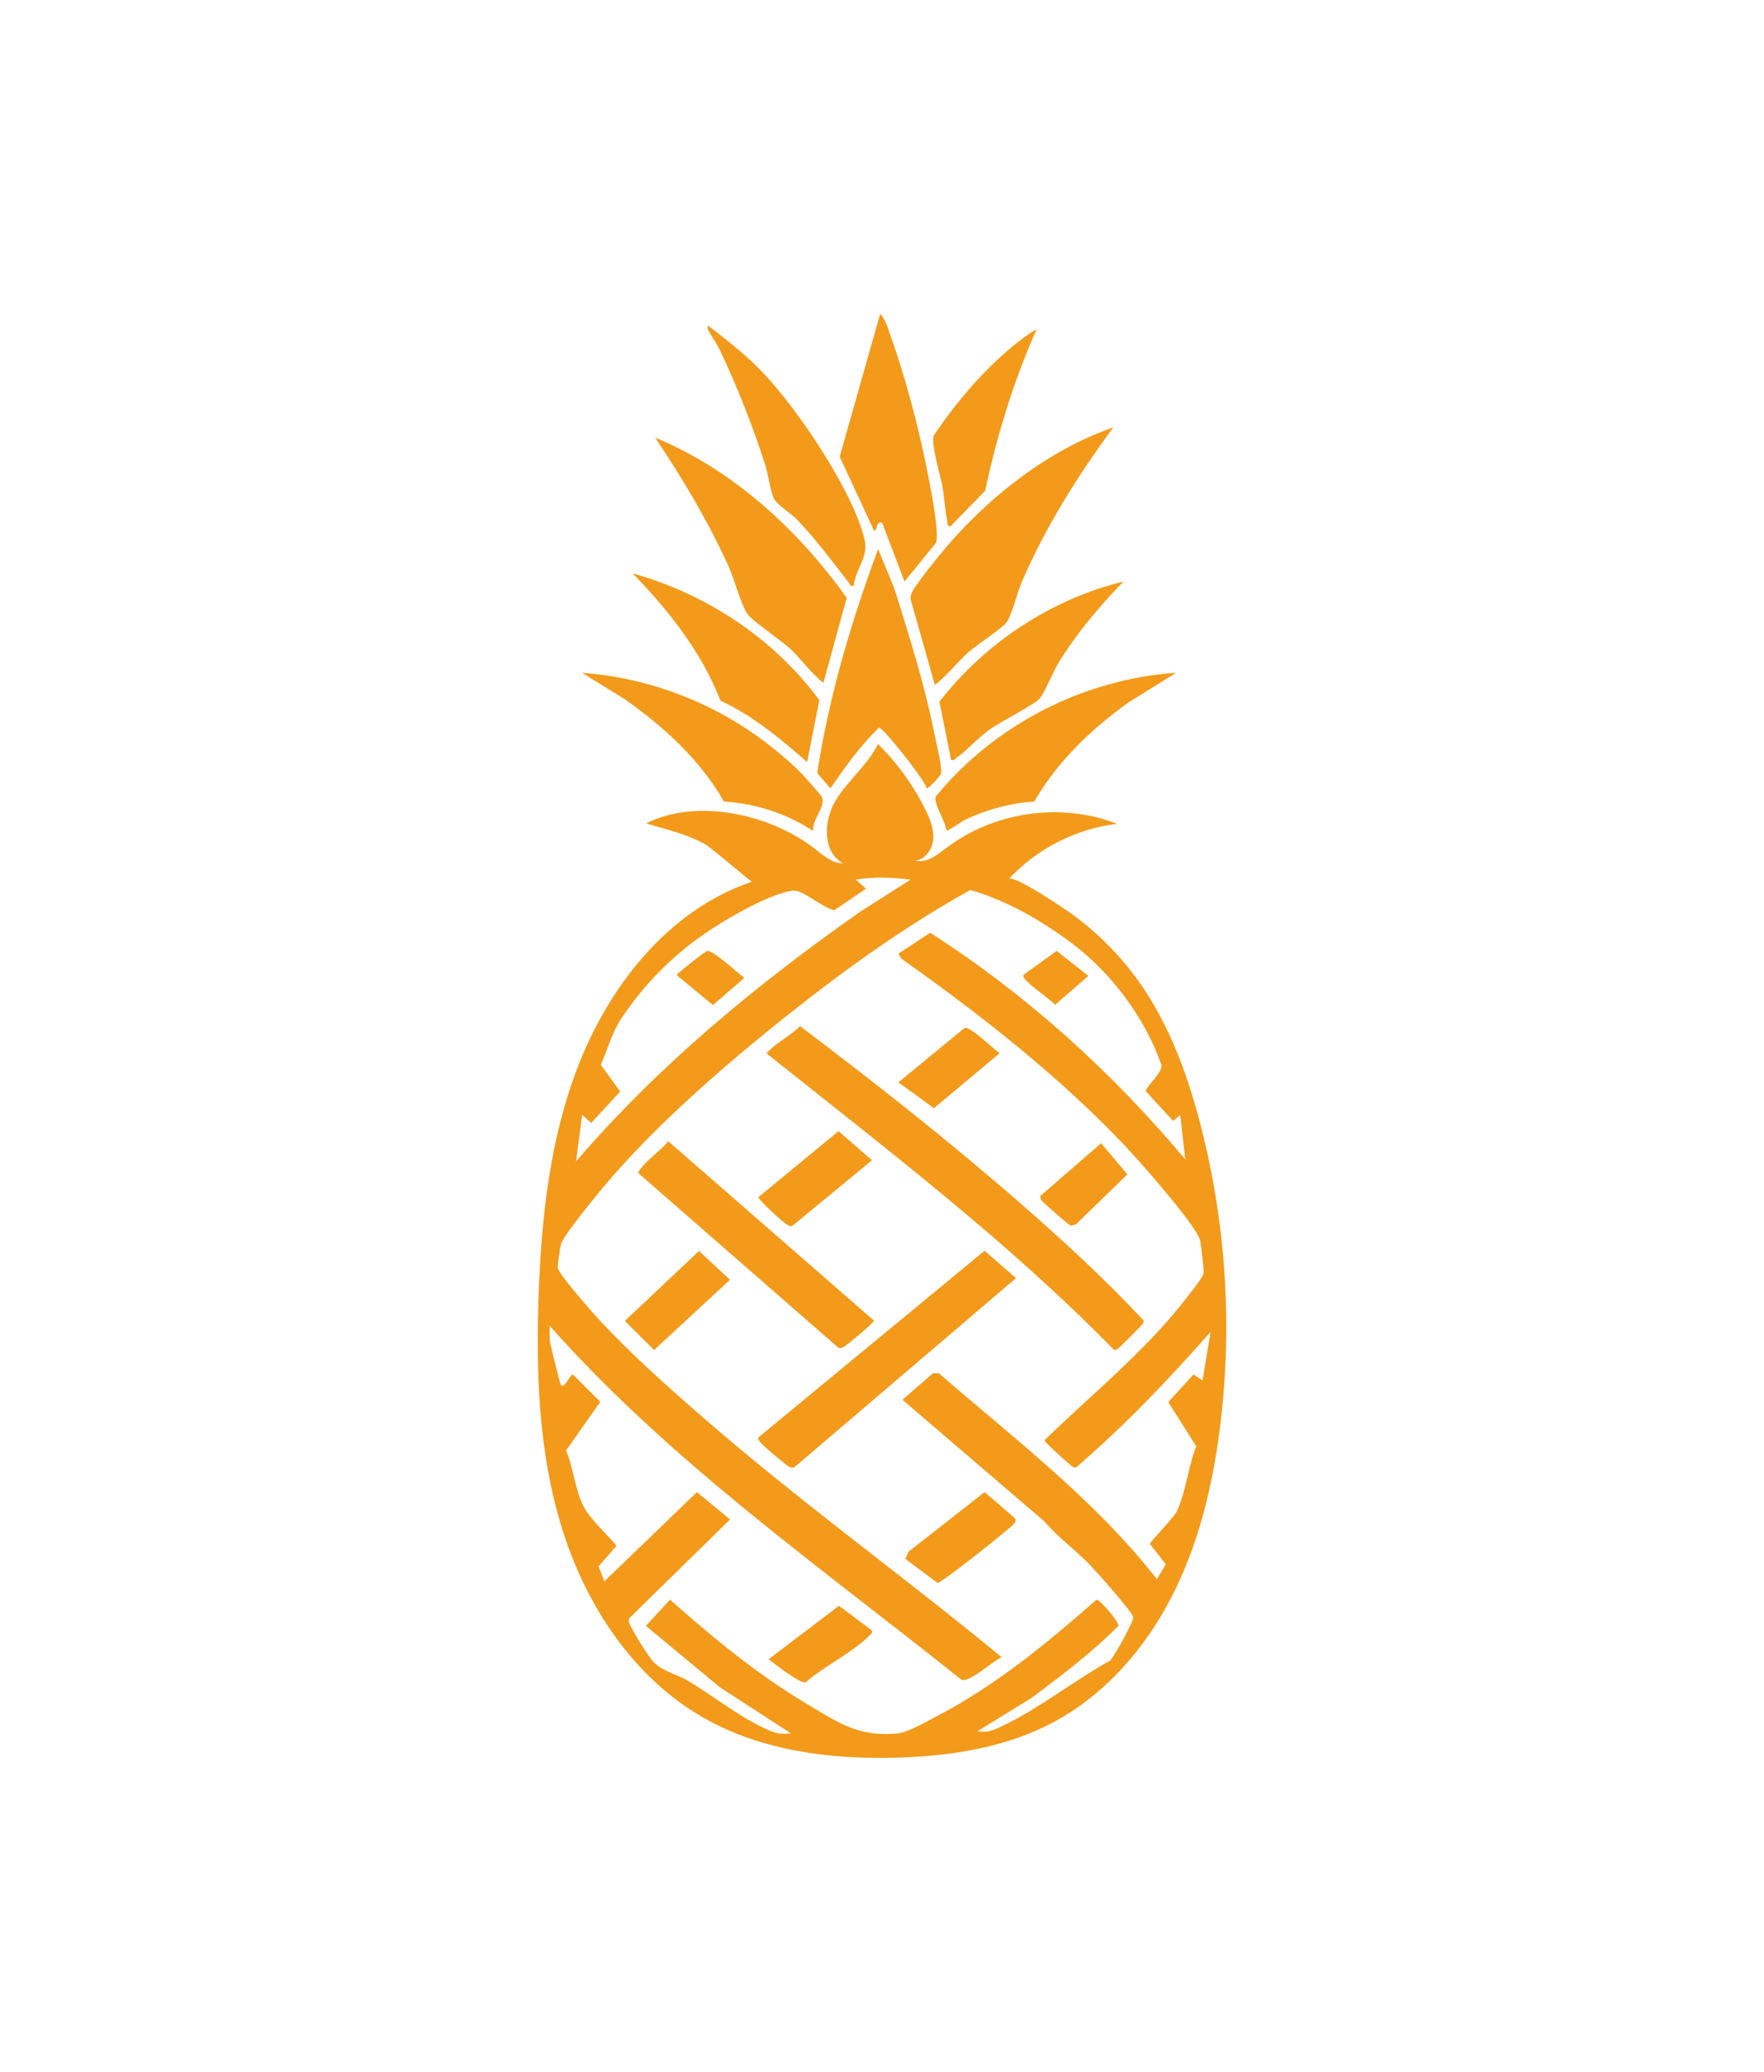 <?xml version="1.0" encoding="UTF-8"?>
<svg id="Layer_1" xmlns="http://www.w3.org/2000/svg" version="1.1" viewBox="0 0 654.03 768">
  <!-- Generator: Adobe Illustrator 29.3.1, SVG Export Plug-In . SVG Version: 2.1.0 Build 151)  -->
  <defs>
    <style>
      .st0 {
        fill: #f39a1a;
      }
    </style>
  </defs>
  <path class="st0" d="M284.97,391.11c43.78,34.89,88.56,68.98,127.81,109.03.57.5.91.3,1.49,0,.59-.31,9.14-8.85,9.45-9.45.3-.58.5-.92,0-1.49-14.31-15.29-29.72-29.47-45.51-43.24-26.27-22.91-53.76-44.58-81.58-65.57-3.08,3.18-8.78,6.2-11.6,9.25-.7.76-1.17.53-.06,1.47Z"/>
  <path class="st0" d="M281.23,532.8c-.66.93,1.91,3.09,2.61,3.76.99.96,7.98,6.82,8.68,7.15.83.39,1.42.59,2.23,0l81.95-69.91-11.65-10.14-83.81,69.14Z"/>
  <path class="st0" d="M310.57,499.35c.82.63,1.36.37,2.19,0,.98-.44,11.29-9.04,11.29-9.78l-76.28-66.51c-2.63,3.39-7.85,6.78-10.16,10.12-.44.63-1.03.78-.73,1.88l73.69,64.3Z"/>
  <path class="st0" d="M291.98,454.07c.68.32,1.25.73,1.99.2l29.32-24.15-12.37-10.8-29.69,24.43c-.23.92,9.43,9.71,10.75,10.33Z"/>
  <polygon class="st0" points="231.67 489.67 242.51 500.45 270.65 474.43 259.18 463.74 231.67 489.67"/>
  <path class="st0" d="M374.04,566.59c.99-.92,3.15-2.21,2.32-3.73l-11.32-9.73-28.2,22.1-1.17,2.66,11.95,8.9c1.66-.14,23.76-17.73,26.42-20.21Z"/>
  <path class="st0" d="M370.65,390.42c-2.31-1.5-10.82-9.95-12.97-9.39l-24.58,20.2,13.16,9.59,24.39-20.41Z"/>
  <path class="st0" d="M311.06,595.27l-26.07,19.81c2.21,1.74,11.63,9.12,13.74,8.56,6.55-5.84,17.52-11.12,23.45-17.2.67-.68,1.8-1.19.78-2.26l-11.91-8.91Z"/>
  <path class="st0" d="M387.57,446.36c1.16,1.13,8.68,7.77,9.4,7.97l1.91-.41,19.1-18.58-9.73-11.54-22.53,19.55c-.23,1.41.98,2.16,1.86,3.01Z"/>
  <path class="st0" d="M264.32,372.55l11.63-10.01c-2.2-1.72-11.85-10.49-13.7-10.04-.85.21-8.77,6.48-9.83,7.54-.5.5-1.54.61-1.23,1.7l13.13,10.82Z"/>
  <path class="st0" d="M445.12,416.99c-5.32-20.56-13.01-41.02-26.38-57.78-6.09-7.63-13.2-14.45-21.09-20.2-2.34-1.71-21.89-15.05-23.69-13.1,10.45-11.27,24.96-18.68,40.21-20.53-20.74-8.04-45.55-4.54-63.25,8.93-3.29,2.5-7.03,5.49-11.02,4.85-.19-.03-.38-.07-.58-.12,3.72-.41,6.36-4.18,6.69-7.91.33-3.73-1.14-7.37-2.78-10.73-4.45-9.11-10.46-17.46-17.7-24.56-3.89,7.84-11.21,13.46-15.72,20.95-4.52,7.5-4.9,19.14,2.82,23.25-3.98.06-7.29-2.85-10.42-5.31-16.17-12.7-43.46-19.11-62.67-9.49,7.58,2.28,14.98,3.86,22.06,7.81,2.01,1.12,16.91,13.89,17.18,13.8-31.51,10.68-53.49,39.46-64.93,69.64-9.77,25.79-12.96,53.76-14.05,81.16-1.19,29.91-.29,60.35,8.58,88.94,8.87,28.59,26.52,55.4,52.53,70.21,21.57,12.28,47.22,15.52,72.04,14.76,19.8-.61,39.95-3.75,57.44-13.04,19.08-10.13,33.97-27.15,43.89-46.35,9.92-19.2,15.13-40.53,17.91-61.95,4.9-37.73,2.46-76.38-7.07-113.21ZM215.84,413.27l3.37,2.99,10.72-11.63-7.18-9.9c2.59-5.9,4.17-12.12,7.81-17.48,9.02-13.32,19.84-24.11,33.28-32.86,7.42-4.83,21.58-13.03,30.15-14.25,3.48-.5,11.32,6.65,15.39,7.25l11.68-7.94-3.75-3.37c6.83-1.17,13.47-.81,20.29,0l-18.58,11.85c-38.41,26.91-74.83,56.98-105.44,92.62l2.26-17.29ZM445.84,511.74l-3.35-2.23-9.34,10.24,10.4,16.41c-2.93,6.99-3.98,17.75-7.31,24.23-1.28,2.49-9.69,10.93-9.88,11.97l5.89,7.52-3.31,5.52c-22.9-29.35-52.88-52.03-80.82-76.31h-2.23l-11.28,9.81,52.62,45.08c5,5.92,11.64,10.69,16.91,16.16,2.39,2.49,15.75,17.45,16.03,19.35.24,1.54-6.97,14.38-8.49,16.03-13.2,7.34-26.71,18.03-40.24,24.41-3.21,1.51-5.2,2.46-9.03,1.86l20.21-12.48c11.11-8.33,22.24-16.72,32.06-26.59.48-1.06-6.8-9.89-8.16-9.68-18.34,16.12-37.35,31.77-59.13,43.14-3.84,2-10.68,6.02-14.64,6.41-14.55,1.43-22.15-4.1-33.99-11.18-18.21-10.9-34.5-24.38-50.34-38.41l-8.94,9.71,27.54,22.85,26.22,16.99c-4.15.56-6.25-.19-9.78-1.86-9.98-4.7-18.97-11.94-28.28-17.57-3.9-2.36-8.77-3.17-12.71-6.84-1.78-1.66-7.8-11.43-8.79-13.79-.4-.95-.91-1.73-.22-2.76l37.22-36.48-12.29-10.1-34.29,33.02-2.19-5.48,6.68-7.67c-3.59-4.34-9.8-9.83-12.31-14.73-2.97-5.79-3.77-14.45-6.4-20.61l12.68-18.02-10.12-10.13c-1.17,0-3.38,5.82-4.52,3.76-.39-.7-3.68-13.96-3.94-15.6-.33-2.07-.18-4.14-.17-6.21,44.71,50.4,100.26,89.3,152.63,131.18,2.98,1.31,11.7-7.08,14.99-8.28-36.41-30.06-74.87-57.7-110.51-88.69-13.1-11.39-27.39-24.08-39.1-36.82-2.46-2.68-14.73-16.59-15.02-18.87-.13-1,.91-8.1,1.32-9.15,1.31-3.32,10.89-15.11,13.74-18.59,19.71-24.1,47.34-47.91,71.8-67.27,20.88-16.52,42.82-32.17,66.12-45.08,13.56,3.93,26.17,11.22,37.45,19.62,14.63,10.91,27.26,27.68,33.28,44.96,1.29,2.49-5.91,8.52-5.65,10.05l10.09,10.99,2.62-2.24,1.89,16.53c-27.11-32.42-58.98-61.21-94.59-84.06l-11.77,7.78,1.13,1.86c29.08,20.58,58.13,43.28,82.69,69.15,5.18,5.46,26.48,29.52,28,35.14.34,1.25,1.53,11.34,1.34,12.24-.38,1.83-4.71,7.06-6.13,8.92-14.88,19.5-35.35,36-52.9,53.07,0,.72,9.85,9.48,10.52,9.82.58.3.92.51,1.49,0,17.84-15.37,34.07-32.39,49.61-50.03l-3,18.04Z"/>
  <path class="st0" d="M351.15,202.44c-2.37,2.76-12.5,15.17-13.24,17.63-.25.83-.46,1.58-.18,2.44l8.89,31.4c4.69-3.62,8.35-8.51,12.76-12.41,3.2-2.83,12.01-8.36,13.9-10.9,1.84-2.48,3.92-11.08,5.52-14.78,8.89-20.57,20.71-39.39,33.96-57.36-23.62,8.11-45.44,25.17-61.62,43.99Z"/>
  <path class="st0" d="M277.12,227.58c1.88,2.72,12.66,9.87,16.14,13.17,4.22,4,7.44,8.8,12.01,12.41l8.67-31.53c-18.08-25.3-42.05-47.38-71.05-59.41,10.22,15.15,19.59,30.94,27.19,47.59,2.14,4.7,4.62,14.26,7.04,17.77Z"/>
  <path class="st0" d="M346.39,271.81c-3.6-18.18-9.26-35.98-14.79-53.62l-6.02-14.64c-9.98,26.89-18.21,54.56-22.58,83.02l4.91,5.66c5.48-7.91,11.02-15.87,18.04-22.52,1.44,0,16.82,19.19,17.68,22.54.36.25,5.05-4.29,5.27-5.68.41-2.62-1.86-11.5-2.5-14.76Z"/>
  <path class="st0" d="M327.07,193.78l8.29,21.79,11.63-14.29c1.59-3.5-2.58-23.65-3.61-28.69-3.14-15.36-7.8-33.06-13.09-47.8-.95-2.65-2.01-6.63-3.95-8.44l-15.01,52.95,12.76,27.47c1.57-.27.38-3.55,2.99-3Z"/>
  <path class="st0" d="M266.84,129.62c6.57,13.8,12.12,28,16.84,42.54,1.1,3.4,1.99,10,3.22,12.57,1.15,2.41,6.33,5.53,8.26,7.52,7.23,7.46,13.3,15.74,19.67,23.89.48.61-.02,1.38,1.71.95.71-6.42,5.61-10.45,4-17.15-4.36-18.23-25.56-49.55-38.84-63.01-5.76-5.84-12.43-11.02-18.91-16.04-.56-.12-.51.77-.36,1.11.8,1.91,3.24,5.21,4.4,7.64Z"/>
  <path class="st0" d="M352.26,307.3c2.11-1.01,3.97-2.71,6.1-3.69,7.89-3.6,16.43-5.94,25.1-6.47,8.49-14.78,21.08-26.76,34.77-36.64l17.83-11.1c-34.39,2.34-67.35,19.3-89.1,45.87-1,2.18,3.49,9.09,3.78,12,.95,1.29.82.35,1.51.02Z"/>
  <path class="st0" d="M268.44,297.15c11.91.7,23.08,4.43,33.08,10.89-.61-4.09,4.72-9.03,3.21-12.56-.34-.79-6.91-8.11-8.06-9.27-4.42-4.47-11.24-9.99-16.41-13.66-18.65-13.25-41.52-21.51-64.43-23.13l16.02,9.9c14.38,10.18,27.77,22.36,36.58,37.84Z"/>
  <path class="st0" d="M299.26,282.48l4.52-22.92c-16.82-22.85-41.84-39.37-69.16-46.98,13.31,13.76,25.52,29.11,32.51,47.17,12.08,5.52,22.2,14.14,32.13,22.73Z"/>
  <path class="st0" d="M348.3,260.13l4.34,21.59c1.14.31,1.25-.3,1.88-.74,3.77-2.6,7.99-7.35,12.16-10.39,3.9-2.85,16.69-9.36,18.62-11.45,1.89-2.05,5.31-10.48,7.32-13.72,6.76-10.9,15-20.66,23.91-29.83-26.8,6.47-51.45,22.89-68.23,44.54Z"/>
  <path class="st0" d="M351.13,192.65c.22,1.02-.1,1.9,1.13,2.61l12.99-13.31c4.38-20.45,10.47-40.49,18.96-59.58-.54-.54-7.38,4.89-8.28,5.62-11.58,9.47-21.32,21.09-29.73,33.42-1.05,3.25,2.38,14.47,3.19,18.69.78,4.07.89,8.65,1.74,12.54Z"/>
  <path class="st0" d="M391.12,372.53l12.4-10.77-11.76-9.27-12.28,8.91c-1.29,1.75,10.55,9.23,11.64,11.13Z"/>
</svg>



